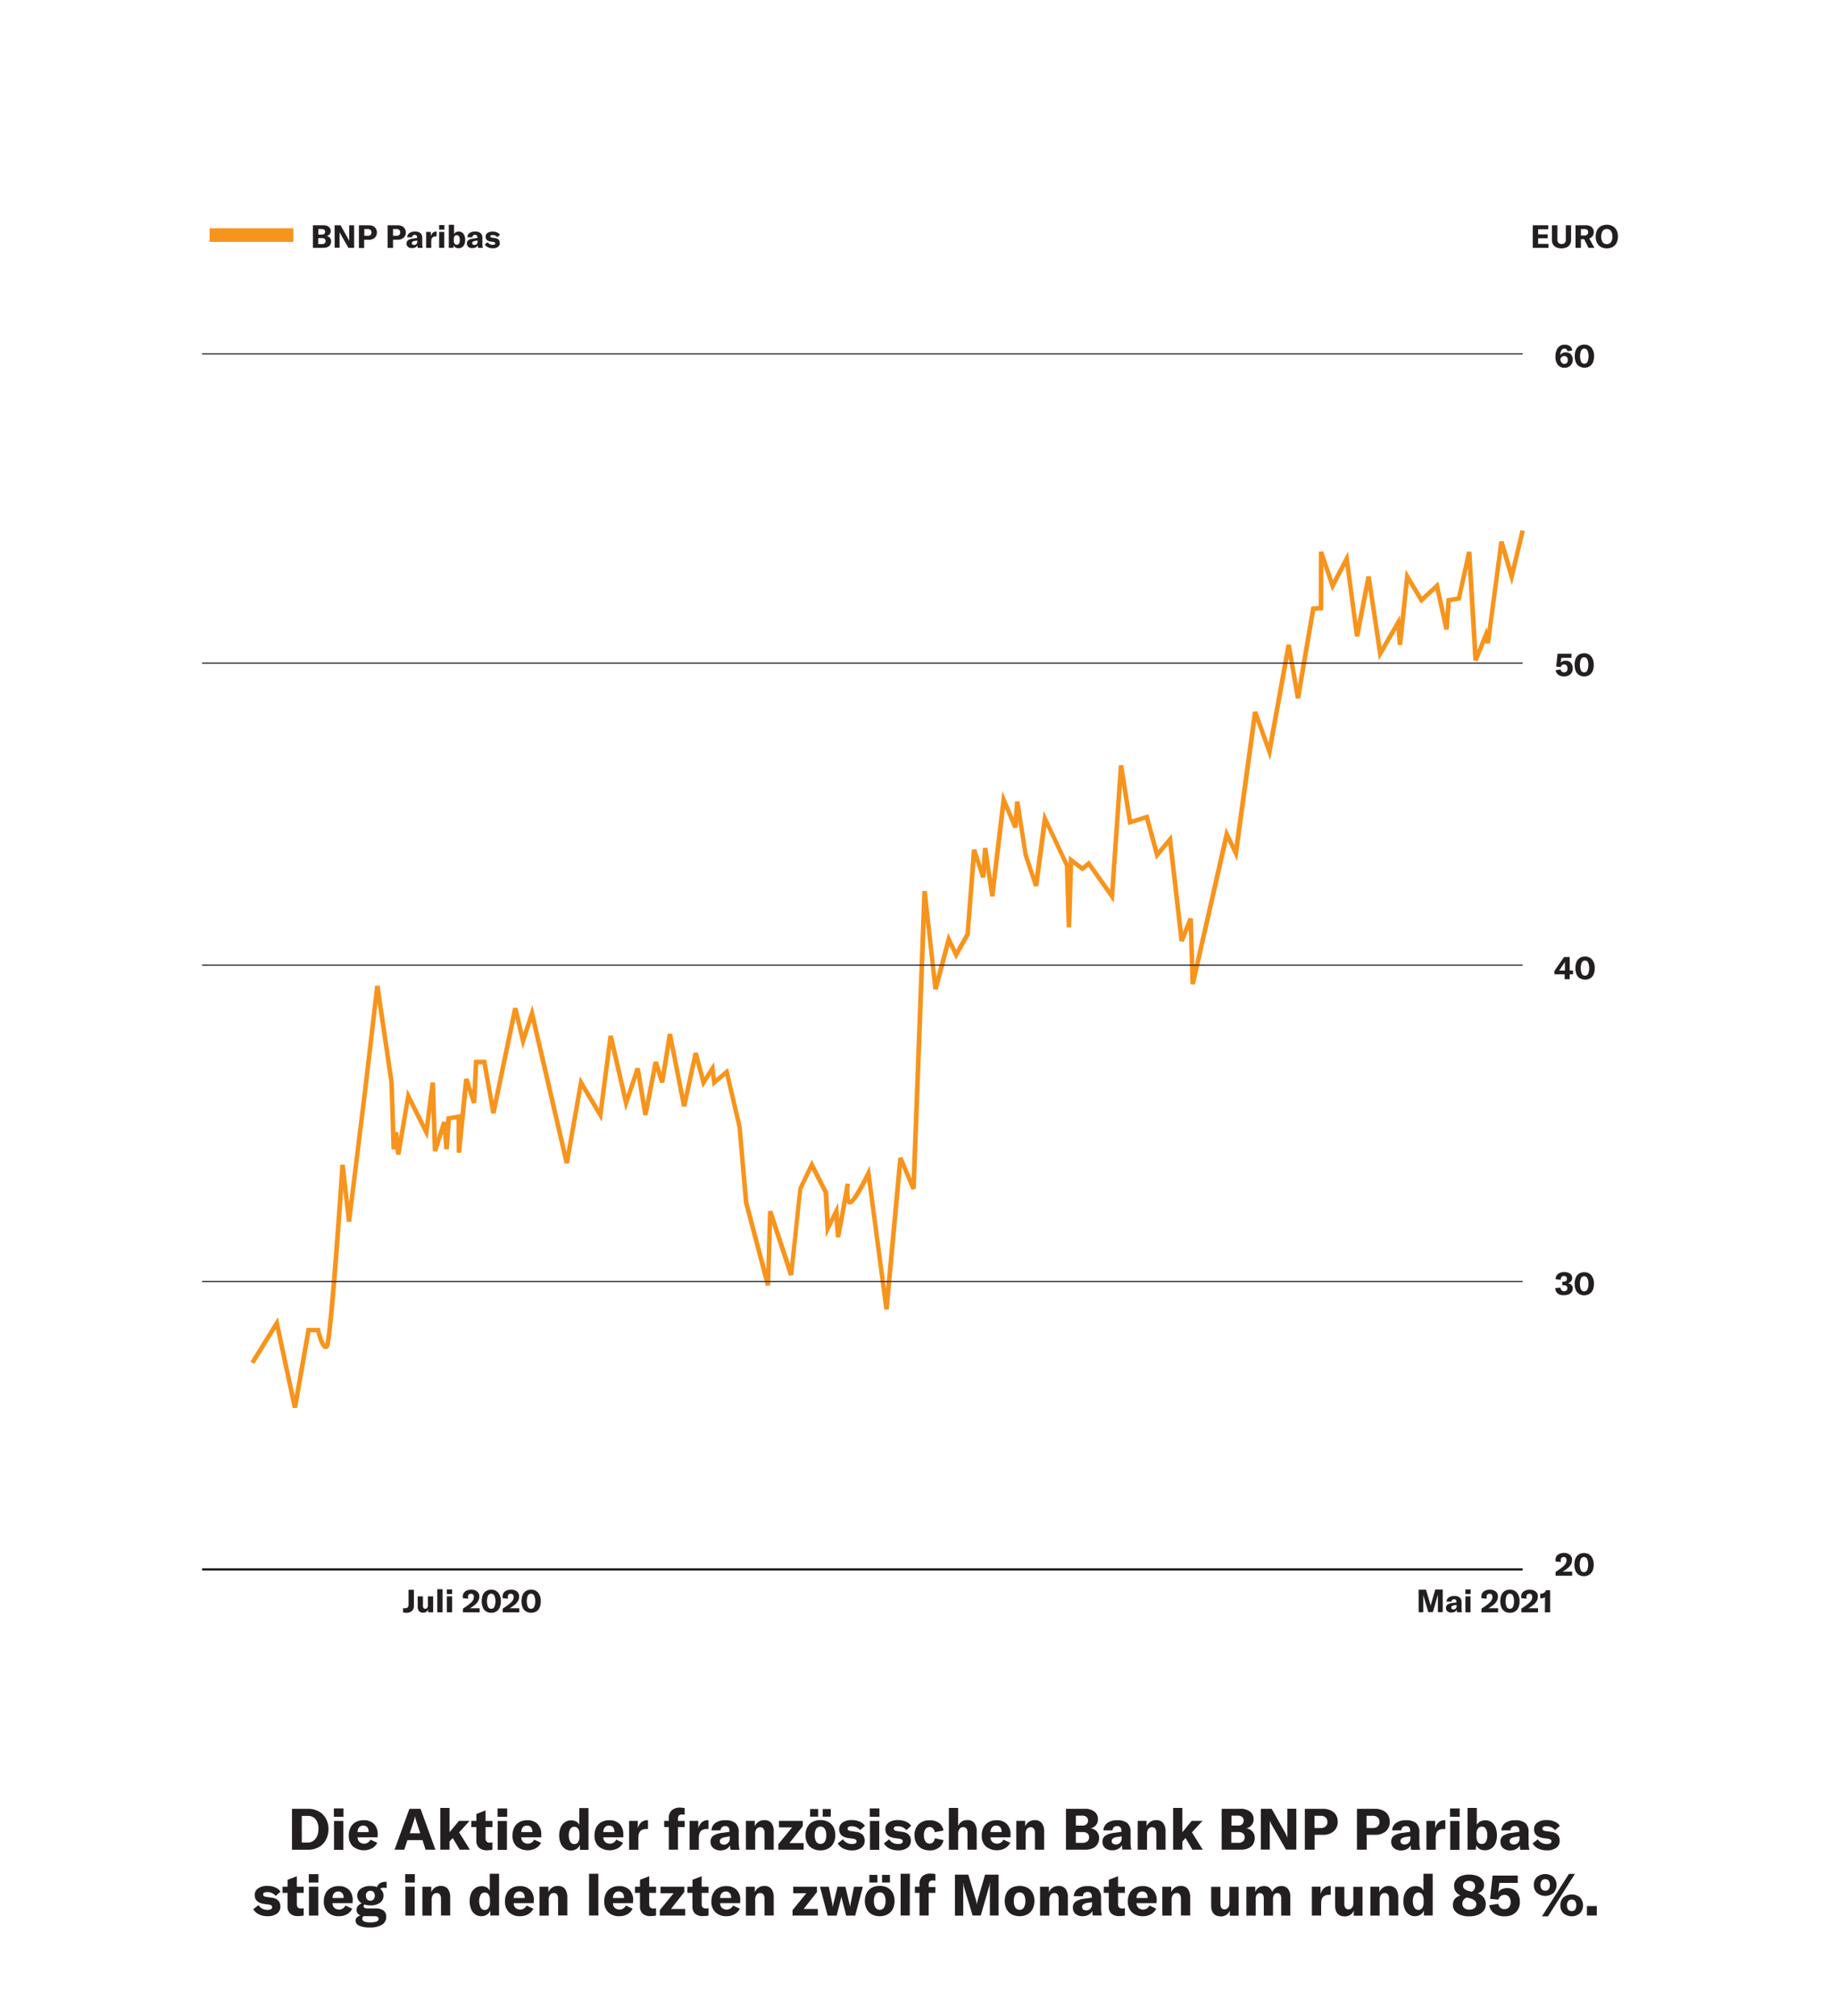 <?xml version="1.0"?>
<svg xmlns="http://www.w3.org/2000/svg" xmlns:xlink="http://www.w3.org/1999/xlink" id="Ebene_1" data-name="Ebene 1" viewBox="0 0 700 768" width="600" height="658"><defs><style>.cls-1{fill:none;}.cls-2{fill:#231f20;}.cls-3{fill:#f7941d;}.cls-4{clip-path:url(#clip-path);}</style><clipPath id="clip-path"><rect class="cls-1" x="61.25" y="72.59" width="581.75" height="595.9"/></clipPath></defs><path class="cls-2" d="M111.1,689.15h6.21a8.3,8.3,0,0,1,4,1,6.77,6.77,0,0,1,2.7,2.71,8.22,8.22,0,0,1,1,4,8.54,8.54,0,0,1-1,4.11,6.84,6.84,0,0,1-2.71,2.78,8.18,8.18,0,0,1-4.09,1H111.1Zm6,12.85a3.52,3.52,0,0,0,2.2-.69,4.34,4.34,0,0,0,1.4-1.86,6.8,6.8,0,0,0,.48-2.6,5.79,5.79,0,0,0-1-3.6,3.53,3.53,0,0,0-3-1.38h-2.35V702Z"/><path class="cls-2" d="M127.06,689h3.66v3.2h-3.66Zm.06,4.78h3.53v11h-3.53Z"/><path class="cls-2" d="M143.71,700H136.1a2.39,2.39,0,0,0,.71,1.78,2.69,2.69,0,0,0,4.2-.88l2.59,1.19a4.77,4.77,0,0,1-2,2.11,6.68,6.68,0,0,1-7.3-.73,5.51,5.51,0,0,1-1.55-4.15,6.74,6.74,0,0,1,.68-3.1,4.8,4.8,0,0,1,1.94-2,6,6,0,0,1,3-.71,5.3,5.3,0,0,1,4,1.44,5.56,5.56,0,0,1,1.39,4.05Zm-3.4-2.06a2.66,2.66,0,0,0-.53-1.78,1.87,1.87,0,0,0-1.51-.61,2,2,0,0,0-1.57.64,2.87,2.87,0,0,0-.6,1.84h4.21Z"/><path class="cls-2" d="M160.83,701.08h-5.75l-1.19,3.65h-3.71l5.66-15.58h4.24l5.66,15.58H162Zm-.86-2.61-1.43-4.34c-.11-.34-.22-.69-.31-1s-.18-.74-.26-1.15h0c-.07.41-.16.8-.25,1.15s-.2.71-.32,1l-1.43,4.34Z"/><path class="cls-2" d="M172.35,700.29l-1.21,1.3v3.14h-3.53V688.82h3.53v9.24l3.56-4.31h4.08l-4,4.37,4.1,6.61H175Z"/><path class="cls-2" d="M179.44,693.75h1.91v-2.63l3.51-1.36v4h2.61v2.35h-2.61v4.28c0,1.11.53,1.67,1.6,1.67a5.45,5.45,0,0,0,1-.11v2.79a11.66,11.66,0,0,1-2,.22,4.39,4.39,0,0,1-3.12-1,3.63,3.63,0,0,1-1-2.79V696.1h-1.91Z"/><path class="cls-2" d="M189.42,689h3.67v3.2h-3.67Zm.07,4.78H193v11h-3.53Z"/><path class="cls-2" d="M206.08,700h-7.62a2.44,2.44,0,0,0,.72,1.78,2.69,2.69,0,0,0,4.2-.88l2.59,1.19a4.77,4.77,0,0,1-2,2.11,6.7,6.7,0,0,1-7.31-.73,5.51,5.51,0,0,1-1.54-4.15,6.62,6.62,0,0,1,.68-3.1,4.8,4.8,0,0,1,1.94-2,6,6,0,0,1,2.95-.71,5.32,5.32,0,0,1,4,1.44,5.6,5.6,0,0,1,1.39,4.05Zm-3.4-2.06a2.66,2.66,0,0,0-.53-1.78,1.88,1.88,0,0,0-1.51-.61,2,2,0,0,0-1.57.64,2.87,2.87,0,0,0-.61,1.84h4.22Z"/><path class="cls-2" d="M215,704.28a4.64,4.64,0,0,1-1.54-2,8.37,8.37,0,0,1,0-6,4.64,4.64,0,0,1,1.61-2,4.09,4.09,0,0,1,2.41-.73,3.84,3.84,0,0,1,1.88.44,2.86,2.86,0,0,1,1.21,1.29v-6.4h3.51v15.91H220.8v-1.89a3.33,3.33,0,0,1-1.33,1.57,4.14,4.14,0,0,1-4.43-.13Zm5.11-2.47a3.5,3.5,0,0,0,.52-2v-.95a3.74,3.74,0,0,0-.52-2.14,1.84,1.84,0,0,0-3,.1,5.62,5.62,0,0,0,0,4.89,1.78,1.78,0,0,0,1.58.88A1.69,1.69,0,0,0,220.15,701.81Z"/><path class="cls-2" d="M237.33,700h-7.62a2.44,2.44,0,0,0,.72,1.78,2.69,2.69,0,0,0,4.2-.88l2.59,1.19a4.77,4.77,0,0,1-2,2.11,6.7,6.7,0,0,1-7.31-.73,5.51,5.51,0,0,1-1.54-4.15,6.62,6.62,0,0,1,.68-3.1,4.8,4.8,0,0,1,1.94-2,6,6,0,0,1,2.95-.71,5.32,5.32,0,0,1,4,1.44,5.6,5.6,0,0,1,1.39,4.05Zm-3.4-2.06a2.66,2.66,0,0,0-.53-1.78,1.89,1.89,0,0,0-1.52-.61,1.94,1.94,0,0,0-1.56.64,2.87,2.87,0,0,0-.61,1.84h4.22Z"/><path class="cls-2" d="M244.21,694.28a3.37,3.37,0,0,1,2.31-.79h.22v3.36a5.66,5.66,0,0,0-.66,0,3.15,3.15,0,0,0-2.12.66,2.42,2.42,0,0,0-.68,1.15,6,6,0,0,0-.2,1.61v4.48h-3.53v-11h3.31v2.84A4.68,4.68,0,0,1,244.21,694.28Z"/><path class="cls-2" d="M260.72,696.1h-2.55v8.63h-3.5V696.1h-1.76v-2.35h1.76v-1a3.89,3.89,0,0,1,1.1-3,4.46,4.46,0,0,1,3.19-1.05,7.72,7.72,0,0,1,1.76.2v2.53a5.62,5.62,0,0,0-1.07-.11,1.44,1.44,0,0,0-1.1.38,1.56,1.56,0,0,0-.38,1.13v.94h2.55Z"/><path class="cls-2" d="M267.25,694.28a3.4,3.4,0,0,1,2.32-.79h.22v3.36a5.85,5.85,0,0,0-.66,0,3.16,3.16,0,0,0-2.13.66,2.42,2.42,0,0,0-.68,1.15,6,6,0,0,0-.2,1.61v4.48h-3.53v-11h3.31v2.84A4.68,4.68,0,0,1,267.25,694.28Z"/><path class="cls-2" d="M271.62,704.1a2.94,2.94,0,0,1-1.05-2.36,2.73,2.73,0,0,1,1.12-2.37,8,8,0,0,1,3.45-1.07l2.65-.38v-.37a2,2,0,0,0-.39-1.36,1.58,1.58,0,0,0-1.23-.44,1.78,1.78,0,0,0-1.26.42,1.67,1.67,0,0,0-.49,1.21h-3.49a3.69,3.69,0,0,1,1.52-2.86,6.14,6.14,0,0,1,3.74-1,5.76,5.76,0,0,1,3.89,1.09,4.37,4.37,0,0,1,1.23,3.45v3.65a11.79,11.79,0,0,0,.3,3.05h-3.42A11.39,11.39,0,0,1,278,703a3,3,0,0,1-1.4,1.46,4.63,4.63,0,0,1-2.26.54A4.06,4.06,0,0,1,271.62,704.1Zm5.67-2a2.17,2.17,0,0,0,.61-1.6v-.88L276,700a3.22,3.22,0,0,0-1.43.53,1.2,1.2,0,0,0-.46,1,1.13,1.13,0,0,0,.42.92,1.64,1.64,0,0,0,1.12.35A2.19,2.19,0,0,0,277.29,702.14Z"/><path class="cls-2" d="M284.05,693.75h3.38v2.11a3.8,3.8,0,0,1,3.64-2.39,3.22,3.22,0,0,1,2.68,1.12,5.23,5.23,0,0,1,.9,3.33v6.81h-3.51v-6.32a2.84,2.84,0,0,0-.41-1.69,1.43,1.43,0,0,0-1.24-.55,1.65,1.65,0,0,0-1.41.68,3.26,3.26,0,0,0-.5,1.95v5.93h-3.53Z"/><path class="cls-2" d="M301.65,696.23h-5v-2.48h9.07v2l-5.07,6.45h5.39v2.53h-9.65v-2.07Z"/><path class="cls-2" d="M309.5,704.32a4.83,4.83,0,0,1-2-2,6.29,6.29,0,0,1-.74-3.14,6.22,6.22,0,0,1,.74-3.13,4.84,4.84,0,0,1,2-1.94,6.29,6.29,0,0,1,2.93-.66,6.42,6.42,0,0,1,2.94.66,4.86,4.86,0,0,1,2,1.94,6.22,6.22,0,0,1,.73,3.13,6.29,6.29,0,0,1-.73,3.14,4.85,4.85,0,0,1-2,2,6.3,6.3,0,0,1-2.94.67A6.18,6.18,0,0,1,309.5,704.32Zm-1-15.09h3.06v2.92h-3.06Zm5.58,12.48a4.5,4.5,0,0,0,.57-2.49,4.35,4.35,0,0,0-.57-2.48,2,2,0,0,0-3.24,0,4.44,4.44,0,0,0-.56,2.48,4.5,4.5,0,0,0,.57,2.49,2,2,0,0,0,3.23,0Zm-.75-12.48h3.05v2.92H313.3Z"/><path class="cls-2" d="M321.23,704.32a5,5,0,0,1-2.2-2l2-1.54a3.89,3.89,0,0,0,3.47,1.78,2.53,2.53,0,0,0,1.28-.26.77.77,0,0,0,.43-.71.8.8,0,0,0-.33-.71,3.05,3.05,0,0,0-1.23-.36l-1.58-.22c-2.32-.35-3.49-1.48-3.49-3.38a3,3,0,0,1,1.29-2.54,5.91,5.91,0,0,1,3.54-.93,7.24,7.24,0,0,1,3,.58,4.55,4.55,0,0,1,2,1.59l-1.82,1.65a4.16,4.16,0,0,0-3.27-1.47,2.34,2.34,0,0,0-1.16.22.72.72,0,0,0-.37.68.73.73,0,0,0,.29.62,2.05,2.05,0,0,0,1,.32l1.95.31a4,4,0,0,1,2.49,1.08,3.27,3.27,0,0,1,.78,2.3A3.18,3.18,0,0,1,328,704a5.85,5.85,0,0,1-3.57,1A7.48,7.48,0,0,1,321.23,704.32Z"/><path class="cls-2" d="M331.26,689h3.66v3.2h-3.66Zm.06,4.78h3.53v11h-3.53Z"/><path class="cls-2" d="M338.84,704.32a5,5,0,0,1-2.21-2l2-1.54a3.89,3.89,0,0,0,3.47,1.78,2.53,2.53,0,0,0,1.28-.26.77.77,0,0,0,.43-.71.8.8,0,0,0-.33-.71,3.05,3.05,0,0,0-1.23-.36l-1.58-.22c-2.32-.35-3.49-1.48-3.49-3.38a3,3,0,0,1,1.29-2.54,5.91,5.91,0,0,1,3.54-.93,7.32,7.32,0,0,1,3,.58,4.58,4.58,0,0,1,2,1.59l-1.82,1.65a4.16,4.16,0,0,0-3.27-1.47,2.31,2.31,0,0,0-1.16.22.73.73,0,0,0-.38.68.74.74,0,0,0,.3.62,2.05,2.05,0,0,0,1,.32l1.95.31a4.07,4.07,0,0,1,2.49,1.08,3.27,3.27,0,0,1,.78,2.3,3.15,3.15,0,0,1-1.28,2.66,5.87,5.87,0,0,1-3.57,1A7.4,7.4,0,0,1,338.84,704.32Z"/><path class="cls-2" d="M351,704.28a5,5,0,0,1-2-2,6.25,6.25,0,0,1-.71-3,5.64,5.64,0,0,1,1.56-4.21,5.76,5.76,0,0,1,4.25-1.54,5.83,5.83,0,0,1,3.53,1,4.3,4.3,0,0,1,1.68,2.88l-3.32.68a2.52,2.52,0,0,0-.66-1.47,1.76,1.76,0,0,0-1.32-.51,1.81,1.81,0,0,0-1.57.81,3.85,3.85,0,0,0-.57,2.24,4.26,4.26,0,0,0,.57,2.4,1.81,1.81,0,0,0,1.6.85,1.76,1.76,0,0,0,1.32-.53,2.77,2.77,0,0,0,.65-1.51l3.3.72a4.25,4.25,0,0,1-1.72,2.86A5.72,5.72,0,0,1,354,705,6.33,6.33,0,0,1,351,704.28Z"/><path class="cls-2" d="M361.38,688.82h3.54v6.89a3.53,3.53,0,0,1,3.49-2.26,3.23,3.23,0,0,1,2.68,1.12,5.27,5.27,0,0,1,.89,3.33v6.83h-3.5v-6.48c0-1.4-.55-2.11-1.63-2.11a1.67,1.67,0,0,0-1.44.7,3.37,3.37,0,0,0-.49,2v5.91h-3.54Z"/><path class="cls-2" d="M384.87,700h-7.62a2.4,2.4,0,0,0,.72,1.78,2.69,2.69,0,0,0,4.2-.88l2.59,1.19a4.83,4.83,0,0,1-2,2.11,6.7,6.7,0,0,1-7.31-.73,5.51,5.51,0,0,1-1.54-4.15,6.62,6.62,0,0,1,.68-3.1,4.8,4.8,0,0,1,1.94-2,5.94,5.94,0,0,1,2.95-.71,5.28,5.28,0,0,1,4,1.44,5.57,5.57,0,0,1,1.4,4.05Zm-3.4-2.06a2.66,2.66,0,0,0-.53-1.78,1.89,1.89,0,0,0-1.52-.61,1.94,1.94,0,0,0-1.56.64,2.87,2.87,0,0,0-.61,1.84h4.22Z"/><path class="cls-2" d="M387.08,693.75h3.38v2.11a3.81,3.81,0,0,1,3.65-2.39,3.21,3.21,0,0,1,2.67,1.12,5.23,5.23,0,0,1,.9,3.33v6.81h-3.51v-6.32a2.85,2.85,0,0,0-.4-1.69,1.45,1.45,0,0,0-1.24-.55,1.65,1.65,0,0,0-1.42.68,3.27,3.27,0,0,0-.49,1.95v5.93h-3.54Z"/><path class="cls-2" d="M417.77,697.83a3.64,3.64,0,0,1,.85,2.51,4.39,4.39,0,0,1-.59,2.25,4.13,4.13,0,0,1-1.79,1.57,6.74,6.74,0,0,1-2.91.57H406V689.15h7a5.85,5.85,0,0,1,3.88,1.1,3.63,3.63,0,0,1,1.3,2.91,3.35,3.35,0,0,1-.73,2.17,3.79,3.79,0,0,1-2.07,1.28A3.73,3.73,0,0,1,417.77,697.83Zm-8-6.07v3.79h2.33a2.46,2.46,0,0,0,1.74-.52,1.79,1.79,0,0,0,.56-1.39,1.75,1.75,0,0,0-.57-1.37,2.54,2.54,0,0,0-1.73-.51Zm4.4,9.79a2,2,0,0,0,.63-1.52,1.86,1.86,0,0,0-.62-1.47,2.53,2.53,0,0,0-1.76-.55h-2.65v4.11h2.57A2.64,2.64,0,0,0,414.13,701.55Z"/><path class="cls-2" d="M420.91,704.1a3,3,0,0,1-1-2.36,2.71,2.71,0,0,1,1.12-2.37,7.91,7.91,0,0,1,3.45-1.07l2.65-.38v-.37a1.94,1.94,0,0,0-.4-1.36,1.58,1.58,0,0,0-1.23-.44,1.79,1.79,0,0,0-1.26.42,1.71,1.71,0,0,0-.49,1.21h-3.49a3.75,3.75,0,0,1,1.52-2.86,6.15,6.15,0,0,1,3.75-1,5.73,5.73,0,0,1,3.88,1.09A4.37,4.37,0,0,1,430.6,698v3.65a11.29,11.29,0,0,0,.31,3.05h-3.43a13.07,13.07,0,0,1-.17-1.74,3.11,3.11,0,0,1-1.41,1.46,4.59,4.59,0,0,1-2.25.54A4.1,4.1,0,0,1,420.91,704.1Zm5.67-2a2.18,2.18,0,0,0,.62-1.6v-.88l-1.89.31a3.27,3.27,0,0,0-1.43.53,1.2,1.2,0,0,0-.46,1,1.13,1.13,0,0,0,.42.92,1.65,1.65,0,0,0,1.12.35A2.19,2.19,0,0,0,426.58,702.14Z"/><path class="cls-2" d="M433.34,693.75h3.38v2.11a3.81,3.81,0,0,1,3.65-2.39,3.21,3.21,0,0,1,2.67,1.12,5.23,5.23,0,0,1,.9,3.33v6.81h-3.51v-6.32a2.85,2.85,0,0,0-.4-1.69,1.44,1.44,0,0,0-1.24-.55,1.65,1.65,0,0,0-1.42.68,3.27,3.27,0,0,0-.49,1.95v5.93h-3.54Z"/><path class="cls-2" d="M451.56,700.29l-1.21,1.3v3.14h-3.53V688.82h3.53v9.24l3.56-4.31H458l-4,4.37,4.1,6.61h-3.93Z"/><path class="cls-2" d="M477.07,697.83a3.68,3.68,0,0,1,.85,2.51,4.3,4.3,0,0,1-.6,2.25,4.07,4.07,0,0,1-1.79,1.57,6.66,6.66,0,0,1-2.9.57h-7.31V689.15h7a5.89,5.89,0,0,1,3.88,1.1,3.63,3.63,0,0,1,1.3,2.91,3.35,3.35,0,0,1-.73,2.17,3.82,3.82,0,0,1-2.08,1.28A3.73,3.73,0,0,1,477.07,697.83Zm-8-6.07v3.79h2.32a2.49,2.49,0,0,0,1.75-.52,1.82,1.82,0,0,0,.56-1.39,1.75,1.75,0,0,0-.57-1.37,2.55,2.55,0,0,0-1.74-.51Zm4.4,9.79a2,2,0,0,0,.62-1.52,1.85,1.85,0,0,0-.61-1.47,2.54,2.54,0,0,0-1.76-.55H469v4.11h2.57A2.64,2.64,0,0,0,473.43,701.55Z"/><path class="cls-2" d="M480.26,689.15h4.11l5,8.88a14.89,14.89,0,0,1,.94,2h.05l0-2v-8.91h3.4v15.58h-3.95l-5.18-9q-.28-.51-.54-1a8.11,8.11,0,0,1-.38-.89h-.05l0,2.06v8.83h-3.41Z"/><path class="cls-2" d="M506.84,689.75a4.49,4.49,0,0,1,2,1.71,4.79,4.79,0,0,1,.69,2.58,4.69,4.69,0,0,1-1.52,3.68,6.07,6.07,0,0,1-4.16,1.35h-3.12v5.66H497V689.15h6.91A6.83,6.83,0,0,1,506.84,689.75Zm-1.92,6.11a2.17,2.17,0,0,0,.69-1.71,2.2,2.2,0,0,0-.68-1.71,2.8,2.8,0,0,0-1.93-.62h-2.31v4.66H503A2.79,2.79,0,0,0,504.92,695.86Z"/><path class="cls-2" d="M526.68,689.75a4.49,4.49,0,0,1,2,1.71,4.79,4.79,0,0,1,.69,2.58,4.69,4.69,0,0,1-1.52,3.68,6.07,6.07,0,0,1-4.16,1.35h-3.12v5.66h-3.7V689.15h6.91A6.83,6.83,0,0,1,526.68,689.75Zm-1.92,6.11a2.17,2.17,0,0,0,.69-1.71,2.2,2.2,0,0,0-.68-1.71,2.8,2.8,0,0,0-1.93-.62h-2.31v4.66h2.31A2.79,2.79,0,0,0,524.76,695.86Z"/><path class="cls-2" d="M530.92,704.1a3,3,0,0,1-1-2.36,2.71,2.71,0,0,1,1.12-2.37,7.91,7.91,0,0,1,3.45-1.07l2.65-.38v-.37a2,2,0,0,0-.39-1.36,1.6,1.6,0,0,0-1.23-.44,1.78,1.78,0,0,0-1.26.42,1.71,1.71,0,0,0-.5,1.21h-3.49a3.72,3.72,0,0,1,1.53-2.86,6.12,6.12,0,0,1,3.74-1,5.71,5.71,0,0,1,3.88,1.09,4.37,4.37,0,0,1,1.23,3.45v3.65a11.72,11.72,0,0,0,.31,3.05H537.5a11.39,11.39,0,0,1-.18-1.74,3.09,3.09,0,0,1-1.4,1.46,4.63,4.63,0,0,1-2.26.54A4.1,4.1,0,0,1,530.92,704.1Zm5.68-2a2.17,2.17,0,0,0,.61-1.6v-.88l-1.89.31a3.22,3.22,0,0,0-1.42.53,1.17,1.17,0,0,0-.46,1,1.16,1.16,0,0,0,.41.92,1.67,1.67,0,0,0,1.12.35A2.19,2.19,0,0,0,536.6,702.14Z"/><path class="cls-2" d="M548,694.28a3.39,3.39,0,0,1,2.31-.79h.23v3.36a5.85,5.85,0,0,0-.66,0,3.16,3.16,0,0,0-2.13.66,2.42,2.42,0,0,0-.68,1.15,6,6,0,0,0-.2,1.61v4.48h-3.53v-11h3.31v2.84A4.68,4.68,0,0,1,548,694.28Z"/><path class="cls-2" d="M552.33,689H556v3.2h-3.67Zm.07,4.78h3.53v11H552.4Z"/><path class="cls-2" d="M563.65,704.48a3.32,3.32,0,0,1-1.31-1.42l-.22,1.67H559V688.82h3.53v6.42A3.38,3.38,0,0,1,563.8,694a4,4,0,0,1,2-.47,4,4,0,0,1,2.34.71,4.45,4.45,0,0,1,1.53,2,8.74,8.74,0,0,1,0,6,4.64,4.64,0,0,1-1.58,2,4.16,4.16,0,0,1-2.4.71A3.84,3.84,0,0,1,563.65,704.48ZM566,701.7a4.73,4.73,0,0,0,.53-2.46,4.65,4.65,0,0,0-.52-2.42,1.7,1.7,0,0,0-1.54-.87,1.76,1.76,0,0,0-1.51.75,3.41,3.41,0,0,0-.55,2.08v.92a3.66,3.66,0,0,0,.53,2.1,1.75,1.75,0,0,0,1.51.75A1.73,1.73,0,0,0,566,701.7Z"/><path class="cls-2" d="M572.53,704.1a3,3,0,0,1-1-2.36,2.71,2.71,0,0,1,1.12-2.37,7.91,7.91,0,0,1,3.45-1.07l2.65-.38v-.37a1.94,1.94,0,0,0-.4-1.36,1.57,1.57,0,0,0-1.22-.44,1.76,1.76,0,0,0-1.26.42,1.71,1.71,0,0,0-.5,1.21h-3.49a3.72,3.72,0,0,1,1.53-2.86,6.1,6.1,0,0,1,3.74-1,5.73,5.73,0,0,1,3.88,1.09,4.37,4.37,0,0,1,1.23,3.45v3.65a11.72,11.72,0,0,0,.31,3.05H579.1a13.07,13.07,0,0,1-.17-1.74,3.11,3.11,0,0,1-1.41,1.46,4.59,4.59,0,0,1-2.25.54A4.1,4.1,0,0,1,572.53,704.1Zm5.68-2a2.21,2.21,0,0,0,.61-1.6v-.88l-1.89.31a3.17,3.17,0,0,0-1.42.53,1.18,1.18,0,0,0-.47,1,1.16,1.16,0,0,0,.42.92,1.65,1.65,0,0,0,1.12.35A2.19,2.19,0,0,0,578.21,702.14Z"/><path class="cls-2" d="M586,704.32a5,5,0,0,1-2.21-2l2-1.54a3.89,3.89,0,0,0,3.47,1.78,2.53,2.53,0,0,0,1.28-.26.77.77,0,0,0,.43-.71.8.8,0,0,0-.33-.71,3.05,3.05,0,0,0-1.23-.36l-1.58-.22c-2.32-.35-3.49-1.48-3.49-3.38a3,3,0,0,1,1.29-2.54,5.93,5.93,0,0,1,3.54-.93,7.32,7.32,0,0,1,3,.58,4.58,4.58,0,0,1,2,1.59l-1.82,1.65a4.16,4.16,0,0,0-3.27-1.47,2.34,2.34,0,0,0-1.16.22.72.72,0,0,0-.37.68.73.73,0,0,0,.29.62,2.05,2.05,0,0,0,1,.32l2,.31a4,4,0,0,1,2.49,1.08,3.27,3.27,0,0,1,.78,2.3,3.15,3.15,0,0,1-1.28,2.66,5.85,5.85,0,0,1-3.57,1A7.4,7.4,0,0,1,586,704.32Z"/><path class="cls-2" d="M98.56,729.4a5,5,0,0,1-2.21-2l2-1.54a3.87,3.87,0,0,0,3.47,1.78,2.54,2.54,0,0,0,1.28-.25.79.79,0,0,0,.43-.71.82.82,0,0,0-.33-.72,3.23,3.23,0,0,0-1.23-.36l-1.58-.22c-2.32-.35-3.49-1.48-3.49-3.38a3,3,0,0,1,1.29-2.53,5.91,5.91,0,0,1,3.54-.94,7.24,7.24,0,0,1,3,.59,4.42,4.42,0,0,1,2,1.59l-1.82,1.64a4.16,4.16,0,0,0-3.27-1.47,2.45,2.45,0,0,0-1.16.22.73.73,0,0,0-.37.68.75.75,0,0,0,.29.63,2.16,2.16,0,0,0,1,.32l2,.3a4,4,0,0,1,2.49,1.09,3.24,3.24,0,0,1,.78,2.29,3.14,3.14,0,0,1-1.28,2.66,5.85,5.85,0,0,1-3.57,1A7.4,7.4,0,0,1,98.56,729.4Z"/><path class="cls-2" d="M107.52,718.84h1.91V716.2l3.51-1.36v4h2.61v2.35h-2.61v4.28c0,1.11.53,1.66,1.6,1.66a4.65,4.65,0,0,0,1-.11v2.79a10.64,10.64,0,0,1-2,.22,4.39,4.39,0,0,1-3.13-.95,3.61,3.61,0,0,1-1-2.78v-5.11h-1.91Z"/><path class="cls-2" d="M117.51,714.05h3.66v3.21h-3.66Zm.06,4.79h3.54v11h-3.54Z"/><path class="cls-2" d="M134.16,725.11h-7.61a2.39,2.39,0,0,0,.71,1.78,2.69,2.69,0,0,0,4.2-.88l2.59,1.19a4.83,4.83,0,0,1-2,2.12,6.09,6.09,0,0,1-3,.75,5.86,5.86,0,0,1-4.27-1.49,5.5,5.5,0,0,1-1.55-4.15,6.74,6.74,0,0,1,.68-3.1,4.78,4.78,0,0,1,1.94-2,5.9,5.9,0,0,1,3-.72,5.29,5.29,0,0,1,4,1.44,5.58,5.58,0,0,1,1.39,4Zm-3.4-2.06a2.63,2.63,0,0,0-.53-1.78,1.87,1.87,0,0,0-1.51-.61,2,2,0,0,0-1.57.65,2.9,2.9,0,0,0-.6,1.83h4.21Z"/><path class="cls-2" d="M146.12,719.23a2.26,2.26,0,0,0-1.42.4,3.17,3.17,0,0,1,1.27,2.61,3.23,3.23,0,0,1-1.35,2.71,5.92,5.92,0,0,1-3.65,1,7.08,7.08,0,0,1-2.26-.33.68.68,0,0,0-.33.59c0,.6.5.9,1.51.9H143a4.71,4.71,0,0,1,3,.82,2.86,2.86,0,0,1,1,2.39,3.33,3.33,0,0,1-1.63,3,8.69,8.69,0,0,1-4.69,1.05,9.09,9.09,0,0,1-4-.71,2.16,2.16,0,0,1-1.37-1.92,1.63,1.63,0,0,1,.49-1.17,3.2,3.2,0,0,1,1.4-.81,2.09,2.09,0,0,1-1.49-2.06,2.34,2.34,0,0,1,.51-1.51,3.27,3.27,0,0,1,1.46-1,3.62,3.62,0,0,1-1.27-1.25,3.3,3.3,0,0,1-.44-1.69,3.15,3.15,0,0,1,1.36-2.67,6.12,6.12,0,0,1,3.67-1,7.49,7.49,0,0,1,2.52.4,2.55,2.55,0,0,1,1.1-1.47,3.75,3.75,0,0,1,2.08-.53l.46,0v2.35A6.26,6.26,0,0,0,146.12,719.23Zm-7,10.82c-.2,0-.46,0-.79,0a1.36,1.36,0,0,0-.44,1c0,.92,1,1.38,3,1.38,2.15,0,3.22-.43,3.22-1.29,0-.7-.49-1.06-1.47-1.06Zm3.06-6.42a2,2,0,0,0,.48-1.39,2,2,0,0,0-.46-1.35,1.73,1.73,0,0,0-2.47,0,1.88,1.88,0,0,0-.47,1.35,2,2,0,0,0,.47,1.39,1.55,1.55,0,0,0,1.24.54A1.53,1.53,0,0,0,142.18,723.63Z"/><path class="cls-2" d="M154.24,714.05h3.67v3.21h-3.67Zm.07,4.79h3.53v11h-3.53Z"/><path class="cls-2" d="M160.78,718.84h3.38v2.1a3.81,3.81,0,0,1,3.65-2.39,3.24,3.24,0,0,1,2.67,1.12,5.26,5.26,0,0,1,.9,3.34v6.8h-3.51v-6.32a2.87,2.87,0,0,0-.4-1.69,1.45,1.45,0,0,0-1.24-.55,1.65,1.65,0,0,0-1.42.68,3.32,3.32,0,0,0-.49,2v5.92h-3.54Z"/><path class="cls-2" d="M180.9,729.36a4.54,4.54,0,0,1-1.55-2,8.37,8.37,0,0,1,0-6,4.7,4.7,0,0,1,1.61-2,4.16,4.16,0,0,1,2.41-.73,3.88,3.88,0,0,1,1.89.44,3,3,0,0,1,1.2,1.3V713.9H190v15.91h-3.33v-1.89a3.36,3.36,0,0,1-1.34,1.57,3.91,3.91,0,0,1-2.13.58A3.87,3.87,0,0,1,180.9,729.36Zm5.1-2.47a3.5,3.5,0,0,0,.52-2v-.94a3.72,3.72,0,0,0-.52-2.14,1.68,1.68,0,0,0-1.47-.76,1.74,1.74,0,0,0-1.56.86,5.6,5.6,0,0,0,0,4.88,1.79,1.79,0,0,0,1.58.89A1.66,1.66,0,0,0,186,726.89Z"/><path class="cls-2" d="M203.18,725.11h-7.61a2.39,2.39,0,0,0,.71,1.78,2.69,2.69,0,0,0,4.2-.88l2.59,1.19a4.83,4.83,0,0,1-2,2.12,6.09,6.09,0,0,1-3,.75,5.86,5.86,0,0,1-4.27-1.49,5.5,5.5,0,0,1-1.55-4.15,6.74,6.74,0,0,1,.68-3.1,4.72,4.72,0,0,1,1.94-2,5.86,5.86,0,0,1,3-.72,5.3,5.3,0,0,1,4,1.44,5.58,5.58,0,0,1,1.39,4Zm-3.4-2.06a2.68,2.68,0,0,0-.53-1.78,1.87,1.87,0,0,0-1.51-.61,2,2,0,0,0-1.57.65,2.84,2.84,0,0,0-.6,1.83h4.21Z"/><path class="cls-2" d="M205.4,718.84h3.38v2.1a3.8,3.8,0,0,1,3.64-2.39,3.26,3.26,0,0,1,2.68,1.12A5.26,5.26,0,0,1,216,723v6.8h-3.51v-6.32a2.86,2.86,0,0,0-.41-1.69,1.43,1.43,0,0,0-1.24-.55,1.62,1.62,0,0,0-1.41.68,3.25,3.25,0,0,0-.5,2v5.92H205.4Z"/><path class="cls-2" d="M227.83,729.81h-3.54V713.9h3.54Z"/><path class="cls-2" d="M241,725.11h-7.61a2.39,2.39,0,0,0,.71,1.78,2.69,2.69,0,0,0,4.2-.88l2.59,1.19a4.77,4.77,0,0,1-2,2.12,6.09,6.09,0,0,1-3,.75,5.86,5.86,0,0,1-4.27-1.49,5.5,5.5,0,0,1-1.55-4.15,6.74,6.74,0,0,1,.68-3.1,4.69,4.69,0,0,1,1.95-2,5.81,5.81,0,0,1,3-.72,5.29,5.29,0,0,1,4,1.44,5.58,5.58,0,0,1,1.39,4Zm-3.4-2.06a2.68,2.68,0,0,0-.52-1.78,1.9,1.9,0,0,0-1.52-.61,2,2,0,0,0-1.57.65,2.9,2.9,0,0,0-.6,1.83h4.21Z"/><path class="cls-2" d="M241.78,718.84h1.91V716.2l3.52-1.36v4h2.61v2.35h-2.61v4.28c0,1.11.53,1.66,1.6,1.66a4.78,4.78,0,0,0,1-.11v2.79a10.82,10.82,0,0,1-2,.22,4.39,4.39,0,0,1-3.13-.95,3.61,3.61,0,0,1-1-2.78v-5.11h-1.91Z"/><path class="cls-2" d="M256.51,721.32h-5v-2.48h9.06v2l-5.07,6.46h5.4v2.52h-9.66v-2.06Z"/><path class="cls-2" d="M261.78,718.84h1.91V716.2l3.51-1.36v4h2.61v2.35H267.2v4.28c0,1.11.53,1.66,1.6,1.66a4.78,4.78,0,0,0,1-.11v2.79a10.73,10.73,0,0,1-2,.22,4.39,4.39,0,0,1-3.13-.95,3.64,3.64,0,0,1-1-2.78v-5.11h-1.91Z"/><path class="cls-2" d="M281.83,725.11h-7.61a2.39,2.39,0,0,0,.71,1.78,2.69,2.69,0,0,0,4.2-.88l2.59,1.19a4.83,4.83,0,0,1-2,2.12,6.09,6.09,0,0,1-3,.75,5.88,5.88,0,0,1-4.27-1.49,5.5,5.5,0,0,1-1.55-4.15,6.74,6.74,0,0,1,.68-3.1,4.78,4.78,0,0,1,1.94-2,5.9,5.9,0,0,1,3-.72,5.29,5.29,0,0,1,4,1.44,5.58,5.58,0,0,1,1.39,4Zm-3.4-2.06a2.63,2.63,0,0,0-.53-1.78,1.87,1.87,0,0,0-1.51-.61,2,2,0,0,0-1.57.65,2.9,2.9,0,0,0-.6,1.83h4.21Z"/><path class="cls-2" d="M284.05,718.84h3.38v2.1a3.8,3.8,0,0,1,3.64-2.39,3.25,3.25,0,0,1,2.68,1.12,5.26,5.26,0,0,1,.9,3.34v6.8h-3.51v-6.32a2.86,2.86,0,0,0-.41-1.69,1.43,1.43,0,0,0-1.24-.55,1.65,1.65,0,0,0-1.41.68,3.32,3.32,0,0,0-.5,2v5.92h-3.53Z"/><path class="cls-2" d="M307.07,721.32h-5v-2.48h9.06v2l-5.07,6.46h5.4v2.52h-9.65v-2.06Z"/><path class="cls-2" d="M312.27,718.84h3.36l1.38,6.71.16,1.05h0a10.4,10.4,0,0,1,.17-1.05l1.61-6.71h3l1.6,6.71a10,10,0,0,1,.18,1.05h0c.06-.49.11-.84.16-1.05l1.36-6.71h3.36l-2.93,11h-3.42l-1.67-6.47a4.62,4.62,0,0,1-.15-.93h0a8.28,8.28,0,0,1-.16.93l-1.66,6.47h-3.43Z"/><path class="cls-2" d="M332.1,729.4a4.83,4.83,0,0,1-2-2,7,7,0,0,1,0-6.27,4.84,4.84,0,0,1,2-1.94,6.29,6.29,0,0,1,2.93-.66,6.36,6.36,0,0,1,2.94.66,4.86,4.86,0,0,1,2,1.94,7.1,7.1,0,0,1,0,6.27,4.85,4.85,0,0,1-2,2,6.24,6.24,0,0,1-2.94.67A6.18,6.18,0,0,1,332.1,729.4Zm-1-15.08h3.05v2.92h-3.05Zm5.57,12.47a4.45,4.45,0,0,0,.57-2.49,4.35,4.35,0,0,0-.57-2.48A1.86,1.86,0,0,0,335,721a1.83,1.83,0,0,0-1.61.81,4.35,4.35,0,0,0-.56,2.48,4.45,4.45,0,0,0,.57,2.49,1.83,1.83,0,0,0,1.6.85A1.85,1.85,0,0,0,336.65,726.79Zm-.74-12.47h3v2.92h-3Z"/><path class="cls-2" d="M346.48,729.81H343V713.9h3.53Z"/><path class="cls-2" d="M356.25,721.19H353.7v8.62h-3.51v-8.62h-1.75v-2.35h1.75v-1a3.92,3.92,0,0,1,1.11-3,4.5,4.5,0,0,1,3.19-1,7.19,7.19,0,0,1,1.76.2v2.52a6.57,6.57,0,0,0-1.07-.11,1.47,1.47,0,0,0-1.1.38,1.57,1.57,0,0,0-.38,1.13v1h2.55Z"/><path class="cls-2" d="M363.69,714.23h5.09l2.88,9.55a12.52,12.52,0,0,1,.37,1.88h0a12.76,12.76,0,0,1,.4-1.93l2.74-9.5h5.16v15.58H377V719.19a15.65,15.65,0,0,1,.09-1.76H377a7.61,7.61,0,0,1-.33,1.52l-3.14,10.86h-3.11L367.16,719a6.38,6.38,0,0,1-.33-1.5h-.07q.09,1.06.09,1.74v10.62h-3.16Z"/><path class="cls-2" d="M385.38,729.4a4.89,4.89,0,0,1-2-2,7.1,7.1,0,0,1,0-6.27,4.9,4.9,0,0,1,2-1.94,6.86,6.86,0,0,1,5.87,0,4.81,4.81,0,0,1,2,1.94,7,7,0,0,1,0,6.27,4.79,4.79,0,0,1-2,2,6.76,6.76,0,0,1-5.87,0Zm4.56-2.61a4.45,4.45,0,0,0,.57-2.49,4.35,4.35,0,0,0-.57-2.48,1.88,1.88,0,0,0-1.63-.81,1.83,1.83,0,0,0-1.61.81,4.35,4.35,0,0,0-.56,2.48,4.45,4.45,0,0,0,.57,2.49,1.83,1.83,0,0,0,1.6.85A1.87,1.87,0,0,0,389.94,726.79Z"/><path class="cls-2" d="M396.12,718.84h3.38v2.1a3.81,3.81,0,0,1,3.65-2.39,3.24,3.24,0,0,1,2.67,1.12,5.26,5.26,0,0,1,.9,3.34v6.8h-3.51v-6.32a2.87,2.87,0,0,0-.4-1.69,1.44,1.44,0,0,0-1.24-.55,1.65,1.65,0,0,0-1.42.68,3.32,3.32,0,0,0-.49,2v5.92h-3.54Z"/><path class="cls-2" d="M409.63,729.19a3,3,0,0,1-1-2.36,2.69,2.69,0,0,1,1.12-2.37,7.9,7.9,0,0,1,3.44-1.08l2.66-.37v-.38a2,2,0,0,0-.4-1.36,1.57,1.57,0,0,0-1.22-.44,1.79,1.79,0,0,0-1.27.42,1.71,1.71,0,0,0-.49,1.21h-3.49a3.66,3.66,0,0,1,1.53-2.85,6.1,6.1,0,0,1,3.74-1,5.78,5.78,0,0,1,3.88,1.09,4.39,4.39,0,0,1,1.23,3.46v3.64a11.29,11.29,0,0,0,.31,3H416.2a13.07,13.07,0,0,1-.17-1.73,3.09,3.09,0,0,1-1.41,1.45,4.63,4.63,0,0,1-2.26.54A4.09,4.09,0,0,1,409.63,729.19Zm5.68-2a2.2,2.2,0,0,0,.61-1.6v-.88l-1.89.31a3.16,3.16,0,0,0-1.42.54,1.16,1.16,0,0,0-.47,1,1.13,1.13,0,0,0,.42.92,1.66,1.66,0,0,0,1.12.36A2.22,2.22,0,0,0,415.31,727.22Z"/><path class="cls-2" d="M420.42,718.84h1.91V716.2l3.51-1.36v4h2.61v2.35h-2.61v4.28c0,1.11.53,1.66,1.6,1.66a4.71,4.71,0,0,0,1-.11v2.79a10.73,10.73,0,0,1-2,.22,4.39,4.39,0,0,1-3.13-.95,3.64,3.64,0,0,1-1-2.78v-5.11h-1.91Z"/><path class="cls-2" d="M440.5,725.11h-7.62a2.44,2.44,0,0,0,.72,1.78,2.69,2.69,0,0,0,4.2-.88l2.59,1.19a4.8,4.8,0,0,1-2,2.12,6.06,6.06,0,0,1-3,.75,5.89,5.89,0,0,1-4.27-1.49,5.49,5.49,0,0,1-1.54-4.15,6.62,6.62,0,0,1,.68-3.1,4.72,4.72,0,0,1,1.94-2,5.84,5.84,0,0,1,2.95-.72,5.26,5.26,0,0,1,4,1.44,5.58,5.58,0,0,1,1.4,4Zm-3.4-2.06a2.68,2.68,0,0,0-.53-1.78,1.88,1.88,0,0,0-1.51-.61,2,2,0,0,0-1.57.65,2.84,2.84,0,0,0-.61,1.83h4.22Z"/><path class="cls-2" d="M442.72,718.84h3.37v2.1a3.82,3.82,0,0,1,3.65-2.39,3.26,3.26,0,0,1,2.68,1.12,5.26,5.26,0,0,1,.9,3.34v6.8H449.8v-6.32a2.87,2.87,0,0,0-.4-1.69,1.44,1.44,0,0,0-1.24-.55,1.65,1.65,0,0,0-1.42.68,3.32,3.32,0,0,0-.49,2v5.92h-3.53Z"/><path class="cls-2" d="M461.32,726v-7.11h3.52v6.49a2.48,2.48,0,0,0,.4,1.54,1.4,1.4,0,0,0,1.18.53,1.59,1.59,0,0,0,1.34-.63,2.61,2.61,0,0,0,.5-1.66v-6.27h3.53v11h-3.36v-2a3.28,3.28,0,0,1-1.31,1.66,3.8,3.8,0,0,1-2.11.6Q461.32,730.07,461.32,726Z"/><path class="cls-2" d="M478.11,718.84v2a4,4,0,0,1,1.35-1.7,3.56,3.56,0,0,1,2-.56,3.2,3.2,0,0,1,1.93.56,3.56,3.56,0,0,1,1.19,1.72,3.74,3.74,0,0,1,3.51-2.28,3,3,0,0,1,2.49,1.08,4.59,4.59,0,0,1,.89,3v7.18H488v-6.43a2.93,2.93,0,0,0-.35-1.61,1.26,1.26,0,0,0-1.12-.52,1.43,1.43,0,0,0-1.22.58,2.85,2.85,0,0,0-.43,1.68v6.3h-3.51v-6.45c0-1.41-.48-2.11-1.45-2.11a1.43,1.43,0,0,0-1.22.59,2.91,2.91,0,0,0-.42,1.69v6.28h-3.54v-11Z"/><path class="cls-2" d="M504.35,719.36a3.44,3.44,0,0,1,2.31-.79h.22v3.36l-.65,0a3.16,3.16,0,0,0-2.13.66,2.44,2.44,0,0,0-.68,1.15,5.58,5.58,0,0,0-.2,1.61v4.48h-3.53v-11H503v2.83A4.68,4.68,0,0,1,504.35,719.36Z"/><path class="cls-2" d="M508.55,726v-7.11h3.51v6.49a2.48,2.48,0,0,0,.41,1.54,1.39,1.39,0,0,0,1.17.53,1.62,1.62,0,0,0,1.35-.63,2.6,2.6,0,0,0,.49-1.66v-6.27H519v11h-3.36v-2a3.28,3.28,0,0,1-1.31,1.66,3.8,3.8,0,0,1-2.11.6Q508.55,730.07,508.55,726Z"/><path class="cls-2" d="M522,718.84h3.38v2.1a3.8,3.8,0,0,1,3.64-2.39,3.25,3.25,0,0,1,2.68,1.12,5.26,5.26,0,0,1,.9,3.34v6.8h-3.51v-6.32a2.86,2.86,0,0,0-.41-1.69,1.43,1.43,0,0,0-1.24-.55,1.65,1.65,0,0,0-1.41.68,3.32,3.32,0,0,0-.5,2v5.92H522Z"/><path class="cls-2" d="M536.65,729.36a4.54,4.54,0,0,1-1.55-2,7.69,7.69,0,0,1-.54-3,7.53,7.53,0,0,1,.56-3,4.72,4.72,0,0,1,1.62-2,4.13,4.13,0,0,1,2.4-.73A3.88,3.88,0,0,1,541,719a2.93,2.93,0,0,1,1.21,1.3V713.9h3.51v15.91h-3.34v-1.89a3.31,3.31,0,0,1-1.34,1.57,3.85,3.85,0,0,1-2.12.58A3.9,3.9,0,0,1,536.65,729.36Zm5.1-2.47a3.43,3.43,0,0,0,.53-2v-.94a3.64,3.64,0,0,0-.53-2.14,1.68,1.68,0,0,0-1.47-.76,1.74,1.74,0,0,0-1.55.86,4.46,4.46,0,0,0-.55,2.43,4.51,4.51,0,0,0,.57,2.45,1.78,1.78,0,0,0,1.58.89A1.64,1.64,0,0,0,541.75,726.89Z"/><path class="cls-2" d="M565.19,723a4.19,4.19,0,0,1,.75,2.57,3.87,3.87,0,0,1-.78,2.39,5,5,0,0,1-2.21,1.6,8.86,8.86,0,0,1-3.31.57,9.09,9.09,0,0,1-3.26-.54,4.93,4.93,0,0,1-2.18-1.51,3.49,3.49,0,0,1-.77-2.25,3.64,3.64,0,0,1,.7-2.32,4.39,4.39,0,0,1,2.22-1.35,4.24,4.24,0,0,1-1.87-1.5,4,4,0,0,1-.59-2.21,3.64,3.64,0,0,1,.7-2.21,4.48,4.48,0,0,1,2-1.49,7.57,7.57,0,0,1,3-.53,8.93,8.93,0,0,1,3,.47,4.44,4.44,0,0,1,2,1.36,3.21,3.21,0,0,1,.71,2.05,3.36,3.36,0,0,1-.59,2,3.65,3.65,0,0,1-1.81,1.25A5.06,5.06,0,0,1,565.19,723Zm-3.56,4a1.81,1.81,0,0,0,.71-1.5,1.76,1.76,0,0,0-.59-1.37,4.59,4.59,0,0,0-1.87-.89l-1.18-.31a3.1,3.1,0,0,0-1.27,1,2.58,2.58,0,0,0-.38,1.45,2,2,0,0,0,.72,1.59,2.93,2.93,0,0,0,1.93.6A3.08,3.08,0,0,0,561.63,727Zm-3.75-9.89a1.69,1.69,0,0,0-.59,1.36,1.56,1.56,0,0,0,.57,1.24,4.49,4.49,0,0,0,1.82.81l.88.24a2.49,2.49,0,0,0,1-.89,2.45,2.45,0,0,0,.31-1.24,1.83,1.83,0,0,0-.62-1.47,2.55,2.55,0,0,0-1.71-.53A2.59,2.59,0,0,0,557.88,717.1Z"/><path class="cls-2" d="M569.14,729a4.66,4.66,0,0,1-1.87-3.11l3.45-.54a2.59,2.59,0,0,0,.78,1.48,2.19,2.19,0,0,0,1.52.53,2.23,2.23,0,0,0,1.77-.7,2.82,2.82,0,0,0,.63-1.95,3.16,3.16,0,0,0-.62-2,2.08,2.08,0,0,0-1.71-.77,2.36,2.36,0,0,0-1.48.47,2.6,2.6,0,0,0-.85,1.35l-3.15-.31.94-8.86h9.59v2.81h-7l-.42,3.49a3.14,3.14,0,0,1,1.36-1.13,4.79,4.79,0,0,1,2-.39,4.57,4.57,0,0,1,3.55,1.41,5.43,5.43,0,0,1,1.3,3.86,5.3,5.3,0,0,1-1.57,4,6,6,0,0,1-4.31,1.48A6.45,6.45,0,0,1,569.14,729Z"/><path class="cls-2" d="M585.45,721.19a4,4,0,0,1-1.17-3.05,3.93,3.93,0,0,1,1.17-3,5,5,0,0,1,6.31,0,4.51,4.51,0,0,1,0,6.06,4.94,4.94,0,0,1-6.31,0Zm4.44-1.39a2.41,2.41,0,0,0,.47-1.64,2.46,2.46,0,0,0-.47-1.65,1.61,1.61,0,0,0-1.28-.55,1.68,1.68,0,0,0-1.32.55,2.42,2.42,0,0,0-.48,1.63,2.46,2.46,0,0,0,.48,1.66,1.65,1.65,0,0,0,1.32.55A1.58,1.58,0,0,0,589.89,719.8Zm7.74-5.85h2.28l-10.25,16.17h-2.3Zm-2.09,15a3.94,3.94,0,0,1-1.16-3.05,3.88,3.88,0,0,1,1.16-3,5,5,0,0,1,6.31,0,4.5,4.5,0,0,1,0,6.05,4.9,4.9,0,0,1-6.31,0Zm4.44-1.38a3.06,3.06,0,0,0,0-3.29,1.58,1.58,0,0,0-1.28-.55,1.63,1.63,0,0,0-1.31.55,2.36,2.36,0,0,0-.49,1.62,2.43,2.43,0,0,0,.49,1.67,1.63,1.63,0,0,0,1.31.55A1.58,1.58,0,0,0,600,727.57Z"/><path class="cls-2" d="M608.25,729.81h-3.76v-3.6h3.76Z"/><rect class="cls-2" x="76.85" y="597.51" width="503.14" height="0.87"/><path class="cls-2" d="M156.8,613.78a3,3,0,0,1-2.1.67,5.42,5.42,0,0,1-1.27-.11v-1.67a5.87,5.87,0,0,0,.82.06,1.26,1.26,0,0,0,.93-.32,1.48,1.48,0,0,0,.32-1v-5.69h2.05v6.08A2.57,2.57,0,0,1,156.8,613.78Z"/><path class="cls-2" d="M159,612.15v-3.93H161v3.59a1.39,1.39,0,0,0,.23.85.77.77,0,0,0,.65.29.9.9,0,0,0,.74-.35,1.43,1.43,0,0,0,.27-.91v-3.47h2v6.06H163v-1.1a1.78,1.78,0,0,1-.73.91,2,2,0,0,1-1.16.34Q159,614.43,159,612.15Z"/><path class="cls-2" d="M168.45,614.28h-2v-8.79h2Z"/><path class="cls-2" d="M170.1,605.57h2v1.77h-2Zm0,2.65h2v6.06h-2Z"/><path class="cls-2" d="M176.24,612.85a19.46,19.46,0,0,0,3-2.18,4.14,4.14,0,0,0,.89-1.09,2.5,2.5,0,0,0,.26-1.13,1.35,1.35,0,0,0-.28-.92,1,1,0,0,0-.81-.32,1.12,1.12,0,0,0-.84.32,1.26,1.26,0,0,0-.3.89,3.61,3.61,0,0,0,.09.69l-2-.19a3,3,0,0,1-.08-.65,2.38,2.38,0,0,1,.4-1.37,2.51,2.51,0,0,1,1.11-.91,4.24,4.24,0,0,1,1.71-.32,3.42,3.42,0,0,1,2.27.69,2.41,2.41,0,0,1,.81,1.94,3.4,3.4,0,0,1-.38,1.57A5,5,0,0,1,181,611.3a13,13,0,0,1-2.1,1.43h3.69v1.55h-6.36Z"/><path class="cls-2" d="M185.06,613.94a3.23,3.23,0,0,1-1.25-1.51,6.72,6.72,0,0,1,0-4.73,3.27,3.27,0,0,1,1.24-1.51,3.51,3.51,0,0,1,1.95-.52,3.28,3.28,0,0,1,2.68,1.16,4.93,4.93,0,0,1,1,3.24,5.82,5.82,0,0,1-.43,2.36,3.29,3.29,0,0,1-1.25,1.51,3.54,3.54,0,0,1-2,.52A3.49,3.49,0,0,1,185.06,613.94Zm3.15-1.73a5.66,5.66,0,0,0,0-4.28,1.34,1.34,0,0,0-2.4,0,5.66,5.66,0,0,0,0,4.28,1.34,1.34,0,0,0,2.4,0Z"/><path class="cls-2" d="M191.41,612.85a19.78,19.78,0,0,0,3-2.18,4.14,4.14,0,0,0,.89-1.09,2.5,2.5,0,0,0,.26-1.13,1.35,1.35,0,0,0-.28-.92,1,1,0,0,0-.81-.32,1.14,1.14,0,0,0-.84.32,1.26,1.26,0,0,0-.3.89,3.61,3.61,0,0,0,.09.69l-2-.19a3,3,0,0,1-.08-.65,2.38,2.38,0,0,1,.4-1.37,2.49,2.49,0,0,1,1.12-.91,4.19,4.19,0,0,1,1.7-.32,3.4,3.4,0,0,1,2.27.69,2.41,2.41,0,0,1,.81,1.94,3.28,3.28,0,0,1-.38,1.57,5,5,0,0,1-1.14,1.43,12.4,12.4,0,0,1-2.09,1.43h3.68v1.55h-6.35Z"/><path class="cls-2" d="M200.22,613.94a3.29,3.29,0,0,1-1.25-1.51,6.72,6.72,0,0,1,0-4.73,3.33,3.33,0,0,1,1.24-1.51,3.56,3.56,0,0,1,2-.52,3.31,3.31,0,0,1,2.68,1.16,4.93,4.93,0,0,1,1,3.24,6,6,0,0,1-.42,2.36,3.31,3.31,0,0,1-1.26,1.51,3.92,3.92,0,0,1-3.9,0Zm3.15-1.73a5.66,5.66,0,0,0,0-4.28,1.34,1.34,0,0,0-2.4,0,5.66,5.66,0,0,0,0,4.28,1.34,1.34,0,0,0,2.4,0Z"/><path class="cls-2" d="M540.35,605.67h2.82l1.58,5.28a6.57,6.57,0,0,1,.21,1h0a7.27,7.27,0,0,1,.22-1.07l1.52-5.25h2.85v8.61H547.7v-5.87a9.35,9.35,0,0,1,0-1h0a3.74,3.74,0,0,1-.18.84l-1.73,6h-1.73l-1.8-6a3.38,3.38,0,0,1-.18-.83h0c0,.39.05.71.05,1v5.87h-1.75Z"/><path class="cls-2" d="M551.36,613.94a1.63,1.63,0,0,1-.58-1.31,1.51,1.51,0,0,1,.62-1.31,4.43,4.43,0,0,1,1.91-.59l1.46-.21v-.2a1.1,1.1,0,0,0-.22-.76.86.86,0,0,0-.67-.24,1,1,0,0,0-.7.23.9.9,0,0,0-.27.67H551a2,2,0,0,1,.84-1.58,3.39,3.39,0,0,1,2.07-.57,3.16,3.16,0,0,1,2.14.6,2.41,2.41,0,0,1,.68,1.91v2a6.5,6.5,0,0,0,.17,1.68H555a6.6,6.6,0,0,1-.1-1,1.72,1.72,0,0,1-.77.81,2.57,2.57,0,0,1-1.25.3A2.28,2.28,0,0,1,551.36,613.94Zm3.13-1.09a1.18,1.18,0,0,0,.34-.88v-.49l-1,.17a1.67,1.67,0,0,0-.79.3.64.64,0,0,0-.25.54.62.62,0,0,0,.23.51.92.92,0,0,0,.62.19A1.18,1.18,0,0,0,554.49,612.85Z"/><path class="cls-2" d="M558.19,605.57h2v1.77h-2Zm0,2.65h1.95v6.06h-1.95Z"/><path class="cls-2" d="M564.34,612.85a19.46,19.46,0,0,0,3-2.18,3.89,3.89,0,0,0,.88-1.09,2.39,2.39,0,0,0,.27-1.13,1.35,1.35,0,0,0-.28-.92,1,1,0,0,0-.81-.32,1.11,1.11,0,0,0-.84.32,1.26,1.26,0,0,0-.3.89,4.41,4.41,0,0,0,.08.69l-2-.19a3.69,3.69,0,0,1-.07-.65,2.37,2.37,0,0,1,.39-1.37,2.6,2.6,0,0,1,1.12-.91,4.24,4.24,0,0,1,1.71-.32,3.39,3.39,0,0,1,2.26.69,2.42,2.42,0,0,1,.82,1.94,3.4,3.4,0,0,1-.38,1.57,5,5,0,0,1-1.14,1.43,13,13,0,0,1-2.1,1.43h3.69v1.55h-6.36Z"/><path class="cls-2" d="M573.16,613.94a3.23,3.23,0,0,1-1.25-1.51,6.58,6.58,0,0,1,0-4.73,3.27,3.27,0,0,1,1.24-1.51,3.51,3.51,0,0,1,2-.52,3.29,3.29,0,0,1,2.68,1.16,4.93,4.93,0,0,1,1,3.24,5.82,5.82,0,0,1-.43,2.36,3.29,3.29,0,0,1-1.25,1.51,3.54,3.54,0,0,1-2,.52A3.49,3.49,0,0,1,573.16,613.94Zm3.15-1.73a5.66,5.66,0,0,0,0-4.28,1.34,1.34,0,0,0-2.4,0,5.66,5.66,0,0,0,0,4.28,1.34,1.34,0,0,0,2.4,0Z"/><path class="cls-2" d="M579.51,612.85a19.78,19.78,0,0,0,3-2.18,4.14,4.14,0,0,0,.89-1.09,2.5,2.5,0,0,0,.26-1.13,1.35,1.35,0,0,0-.28-.92,1,1,0,0,0-.81-.32,1.12,1.12,0,0,0-.84.32,1.26,1.26,0,0,0-.3.89,3.61,3.61,0,0,0,.09.69l-2-.19a3,3,0,0,1-.08-.65,2.31,2.31,0,0,1,.4-1.37A2.51,2.51,0,0,1,581,606a4.24,4.24,0,0,1,1.71-.32,3.42,3.42,0,0,1,2.27.69,2.41,2.41,0,0,1,.81,1.94,3.4,3.4,0,0,1-.38,1.57,5,5,0,0,1-1.14,1.43,12.52,12.52,0,0,1-2.1,1.43h3.69v1.55h-6.35Z"/><path class="cls-2" d="M588.52,608.5a1.78,1.78,0,0,1-.63.34,2.84,2.84,0,0,1-.84.12h-.34V607.2h.23a2.32,2.32,0,0,0,1.23-.34,2.07,2.07,0,0,0,.71-1h1.59v8.43h-2Z"/><path class="cls-2" d="M597.93,371.21v1.85H596v-1.85h-3.88v-1.32l3.65-5.26h2.16v5.15h1.26v1.43Zm-1.83-4.79h0a5.79,5.79,0,0,1-.49.86l-1.2,1.77a6.9,6.9,0,0,1-.56.73h2.25v-2.43C596.08,366.93,596.08,366.62,596.1,366.42Z"/><path class="cls-2" d="M601.78,372.72a3.32,3.32,0,0,1-1.25-1.5,6.75,6.75,0,0,1,0-4.74,3.34,3.34,0,0,1,1.25-1.51,3.59,3.59,0,0,1,2-.52,3.29,3.29,0,0,1,2.68,1.16,4.94,4.94,0,0,1,1,3.25,5.85,5.85,0,0,1-.43,2.36,3.26,3.26,0,0,1-1.25,1.5,3.87,3.87,0,0,1-3.91,0Zm3.16-1.72a5.69,5.69,0,0,0,0-4.29,1.32,1.32,0,0,0-1.21-.74,1.31,1.31,0,0,0-1.19.74,5.69,5.69,0,0,0,0,4.29,1.3,1.3,0,0,0,1.19.73A1.32,1.32,0,0,0,604.94,371Z"/><path class="cls-2" d="M594,493.21a2.69,2.69,0,0,1-1.16-1,2.57,2.57,0,0,1-.41-1.45l2-.18a1.5,1.5,0,0,0,.38,1,1.3,1.3,0,0,0,1,.38,1.27,1.27,0,0,0,.91-.31,1.14,1.14,0,0,0,.32-.86c0-.75-.49-1.13-1.46-1.13h-.46v-1.33h.44a1.44,1.44,0,0,0,1-.29,1.2,1.2,0,0,0,0-1.62,1.21,1.21,0,0,0-.83-.28,1.16,1.16,0,0,0-.92.39,1.72,1.72,0,0,0-.32,1.1l-1.93-.26a2.49,2.49,0,0,1,.4-1.42,2.61,2.61,0,0,1,1.14-.95,4.22,4.22,0,0,1,1.72-.33,3.65,3.65,0,0,1,2.25.6,2,2,0,0,1,.8,1.71,1.79,1.79,0,0,1-.46,1.23,2.23,2.23,0,0,1-1.23.7,2.33,2.33,0,0,1,1.42.65,1.88,1.88,0,0,1,.49,1.36,2.26,2.26,0,0,1-.41,1.34,2.54,2.54,0,0,1-1.15.89,4.38,4.38,0,0,1-1.73.31A4.27,4.27,0,0,1,594,493.21Z"/><path class="cls-2" d="M601.49,493a3.35,3.35,0,0,1-1.25-1.51,6.72,6.72,0,0,1,0-4.73,3.28,3.28,0,0,1,1.24-1.51,3.56,3.56,0,0,1,2-.52,3.29,3.29,0,0,1,2.68,1.15,5,5,0,0,1,1,3.25,6,6,0,0,1-.43,2.36A3.35,3.35,0,0,1,605.4,493a3.94,3.94,0,0,1-3.91,0Zm3.15-1.73a4.38,4.38,0,0,0,.42-2.14,4.45,4.45,0,0,0-.42-2.15,1.34,1.34,0,0,0-2.4,0,4.46,4.46,0,0,0-.41,2.15,4.39,4.39,0,0,0,.41,2.14,1.35,1.35,0,0,0,2.4,0Z"/><path class="cls-2" d="M593.57,257.07a2.55,2.55,0,0,1-1-1.71l1.91-.31a1.39,1.39,0,0,0,.43.82,1.2,1.2,0,0,0,.84.3,1.24,1.24,0,0,0,1-.39,1.57,1.57,0,0,0,.34-1.08,1.75,1.75,0,0,0-.34-1.13,1.13,1.13,0,0,0-.94-.42,1.32,1.32,0,0,0-.82.26,1.38,1.38,0,0,0-.47.74l-1.74-.17.52-4.9h5.3v1.56h-3.87l-.23,1.93a1.71,1.71,0,0,1,.75-.63,2.7,2.7,0,0,1,1.1-.21,2.54,2.54,0,0,1,2,.78,3,3,0,0,1,.72,2.13,2.93,2.93,0,0,1-.87,2.24,3.38,3.38,0,0,1-2.39.82A3.49,3.49,0,0,1,593.57,257.07Z"/><path class="cls-2" d="M601.47,257.17a3.26,3.26,0,0,1-1.25-1.5,6.75,6.75,0,0,1,0-4.74,3.39,3.39,0,0,1,1.24-1.51,3.59,3.59,0,0,1,1.95-.52,3.28,3.28,0,0,1,2.68,1.16,5,5,0,0,1,1,3.25,5.85,5.85,0,0,1-.43,2.36,3.26,3.26,0,0,1-1.25,1.5,3.54,3.54,0,0,1-2,.53A3.5,3.5,0,0,1,601.47,257.17Zm3.15-1.72a5.69,5.69,0,0,0,0-4.29,1.34,1.34,0,0,0-2.4,0,5.69,5.69,0,0,0,0,4.29,1.35,1.35,0,0,0,2.4,0Z"/><path class="cls-2" d="M598.39,135a3,3,0,0,1,.69,2.07,3.07,3.07,0,0,1-.4,1.58,2.75,2.75,0,0,1-1.11,1.08,3.29,3.29,0,0,1-1.62.39,3.12,3.12,0,0,1-2.54-1.12,4.8,4.8,0,0,1-.91-3.13,6.37,6.37,0,0,1,.42-2.43,3.38,3.38,0,0,1,1.2-1.57,3.17,3.17,0,0,1,1.87-.55,3.31,3.31,0,0,1,2,.56,2.44,2.44,0,0,1,.93,1.65l-1.84.29a1.14,1.14,0,0,0-1.16-1,1.29,1.29,0,0,0-1.13.64,3.36,3.36,0,0,0-.44,1.8,2.33,2.33,0,0,1,2.1-1A2.5,2.5,0,0,1,598.39,135Zm-1.52,3.24a1.58,1.58,0,0,0,.35-1.08,1.52,1.52,0,0,0-.37-1.08,1.2,1.2,0,0,0-1-.42,1.47,1.47,0,0,0-.91.31,1.86,1.86,0,0,0-.59.85,2.43,2.43,0,0,0,.49,1.33,1.28,1.28,0,0,0,1,.49A1.21,1.21,0,0,0,596.87,138.22Z"/><path class="cls-2" d="M601.54,139.57a3.24,3.24,0,0,1-1.25-1.51,5.8,5.8,0,0,1-.43-2.35,5.89,5.89,0,0,1,.43-2.38,3.33,3.33,0,0,1,1.24-1.51,3.65,3.65,0,0,1,2-.52,3.29,3.29,0,0,1,2.68,1.16,4.94,4.94,0,0,1,1,3.25,6,6,0,0,1-.43,2.35,3.3,3.3,0,0,1-1.25,1.51,3.87,3.87,0,0,1-3.91,0Zm3.15-1.72a5.69,5.69,0,0,0,0-4.29,1.34,1.34,0,0,0-2.4,0,5.69,5.69,0,0,0,0,4.29,1.35,1.35,0,0,0,2.4,0Z"/><path class="cls-2" d="M592.58,598.86a19.29,19.29,0,0,0,3-2.18,4.08,4.08,0,0,0,.88-1.09,2.39,2.39,0,0,0,.27-1.13,1.31,1.31,0,0,0-.28-.91,1,1,0,0,0-.81-.33,1.08,1.08,0,0,0-.84.33,1.24,1.24,0,0,0-.3.89,4.68,4.68,0,0,0,.08.69l-2-.2a2.81,2.81,0,0,1-.07-.65,2.4,2.4,0,0,1,.39-1.37,2.58,2.58,0,0,1,1.12-.9,4.06,4.06,0,0,1,1.7-.33,3.38,3.38,0,0,1,2.27.69,2.44,2.44,0,0,1,.82,2,3.43,3.43,0,0,1-.38,1.57,5,5,0,0,1-1.14,1.42,12.34,12.34,0,0,1-2.1,1.43h3.69v1.56h-6.36Z"/><path class="cls-2" d="M601.4,600a3.36,3.36,0,0,1-1.26-1.51,6.75,6.75,0,0,1,0-4.74,3.41,3.41,0,0,1,1.25-1.51,3.59,3.59,0,0,1,2-.52,3.29,3.29,0,0,1,2.68,1.16,5,5,0,0,1,1,3.25,5.85,5.85,0,0,1-.43,2.36A3.34,3.34,0,0,1,605.3,600a3.65,3.65,0,0,1-2,.52A3.58,3.58,0,0,1,601.4,600Zm3.15-1.73a5.69,5.69,0,0,0,0-4.29,1.32,1.32,0,0,0-1.21-.74,1.31,1.31,0,0,0-1.19.74,5.69,5.69,0,0,0,0,4.29,1.3,1.3,0,0,0,1.19.73A1.32,1.32,0,0,0,604.55,598.23Z"/><path class="cls-2" d="M589.85,92.92v1.52h-6V85.83h5.9v1.51h-3.85v1.94h3.64v1.51h-3.64v2.13Z"/><path class="cls-2" d="M593.25,85.83v5.52a1.67,1.67,0,0,0,.42,1.2,1.83,1.83,0,0,0,2.36,0,1.67,1.67,0,0,0,.42-1.2V85.83h2v5.6a3.14,3.14,0,0,1-.44,1.7,2.81,2.81,0,0,1-1.26,1.12,5,5,0,0,1-3.9,0,2.81,2.81,0,0,1-1.26-1.12,3.23,3.23,0,0,1-.44-1.7v-5.6Z"/><path class="cls-2" d="M603.44,91.14H602.2v3.3h-2.05V85.83h3.79a3.44,3.44,0,0,1,2.37.7,2.49,2.49,0,0,1,.78,1.94,2.52,2.52,0,0,1-.44,1.46,2.41,2.41,0,0,1-1.25.91l1.91,3.6h-2.22Zm-1.24-1.41h1.32a1.52,1.52,0,0,0,1.08-.33,1.18,1.18,0,0,0,.36-.93q0-1.2-1.44-1.2H602.2Z"/><path class="cls-2" d="M609.82,94.09a3.74,3.74,0,0,1-1.48-1.57,5.75,5.75,0,0,1,0-4.78,3.74,3.74,0,0,1,1.48-1.57,4.86,4.86,0,0,1,4.49,0,3.74,3.74,0,0,1,1.48,1.57,5.75,5.75,0,0,1,0,4.78,3.74,3.74,0,0,1-1.48,1.57,4.78,4.78,0,0,1-4.49,0Zm3.81-1.82a3.51,3.51,0,0,0,.57-2.14,3.55,3.55,0,0,0-.57-2.14,2,2,0,0,0-3.14,0,4.3,4.3,0,0,0,0,4.28,2,2,0,0,0,3.14,0Z"/><path class="cls-2" d="M125.57,90.62A2.07,2.07,0,0,1,126,92a2.41,2.41,0,0,1-.33,1.25,2.27,2.27,0,0,1-1,.86,3.68,3.68,0,0,1-1.6.32h-4V85.83H123a3.23,3.23,0,0,1,2.14.61,2,2,0,0,1,.72,1.61,1.82,1.82,0,0,1-.41,1.2,2.08,2.08,0,0,1-1.14.7A2.07,2.07,0,0,1,125.57,90.62Zm-4.44-3.35v2.1h1.28a1.41,1.41,0,0,0,1-.29,1,1,0,0,0,.31-.77,1,1,0,0,0-.32-.76,1.45,1.45,0,0,0-1-.28Zm2.43,5.41a1.08,1.08,0,0,0,.34-.84,1,1,0,0,0-.34-.81,1.41,1.41,0,0,0-1-.3h-1.46V93h1.41A1.47,1.47,0,0,0,123.56,92.68Z"/><path class="cls-2" d="M127.34,85.83h2.27l2.76,4.91a8.63,8.63,0,0,1,.52,1.11h0l0-1.1V85.83h1.88v8.61H132.6l-2.86-5q-.17-.28-.3-.57c-.09-.19-.16-.35-.21-.49h0v6h-1.88Z"/><path class="cls-2" d="M142,86.16a2.5,2.5,0,0,1,1.08,1,2.86,2.86,0,0,1-.46,3.45,3.34,3.34,0,0,1-2.3.75h-1.72v3.13h-2V85.83h3.82A3.8,3.8,0,0,1,142,86.16ZM141,89.54a1.22,1.22,0,0,0,.38-1,1.2,1.2,0,0,0-.38-.94,1.53,1.53,0,0,0-1.07-.34h-1.27v2.57h1.27A1.6,1.6,0,0,0,141,89.54Z"/><path class="cls-2" d="M153,86.16a2.53,2.53,0,0,1,1.09,1,2.64,2.64,0,0,1,.38,1.42,2.56,2.56,0,0,1-.84,2,3.35,3.35,0,0,1-2.3.75H149.6v3.13h-2.06V85.83h3.83A3.78,3.78,0,0,1,153,86.16Zm-1.06,3.38a1.22,1.22,0,0,0,.38-1,1.19,1.19,0,0,0-.37-.94,1.53,1.53,0,0,0-1.07-.34H149.6v2.57h1.27A1.57,1.57,0,0,0,151.93,89.54Z"/><path class="cls-2" d="M155.34,94.09a1.6,1.6,0,0,1-.58-1.3,1.51,1.51,0,0,1,.62-1.31,4.43,4.43,0,0,1,1.91-.59l1.46-.21v-.21a1.07,1.07,0,0,0-.22-.75.86.86,0,0,0-.67-.24,1,1,0,0,0-.7.23.88.88,0,0,0-.27.67H155a2,2,0,0,1,.84-1.58,3.39,3.39,0,0,1,2.07-.57,3.16,3.16,0,0,1,2.14.6,2.41,2.41,0,0,1,.68,1.91v2a6.54,6.54,0,0,0,.17,1.69H159a6.6,6.6,0,0,1-.1-1,1.72,1.72,0,0,1-.77.81,2.68,2.68,0,0,1-1.25.29A2.23,2.23,0,0,1,155.34,94.09ZM158.47,93a1.19,1.19,0,0,0,.34-.89v-.48l-1,.17a1.79,1.79,0,0,0-.79.29.66.66,0,0,0-.25.54.62.62,0,0,0,.23.51.92.92,0,0,0,.62.2A1.21,1.21,0,0,0,158.47,93Z"/><path class="cls-2" d="M164.79,88.66a1.87,1.87,0,0,1,1.28-.43h.12v1.85h-.36a1.7,1.7,0,0,0-1.18.37,1.44,1.44,0,0,0-.38.63,3.38,3.38,0,0,0-.11.89v2.48h-1.95V88.37H164v1.57A2.6,2.6,0,0,1,164.79,88.66Z"/><path class="cls-2" d="M167.17,85.73h2V87.5h-2Zm0,2.64h1.95v6.07h-1.95Z"/><path class="cls-2" d="M173.42,94.3a1.81,1.81,0,0,1-.72-.78l-.12.92h-1.73v-8.8h2V89.2a1.73,1.73,0,0,1,.71-.71,2.11,2.11,0,0,1,1.08-.26,2.2,2.2,0,0,1,1.3.39,2.5,2.5,0,0,1,.85,1.12,4.53,4.53,0,0,1,.29,1.67,4.29,4.29,0,0,1-.3,1.67,2.44,2.44,0,0,1-.87,1.11,2.31,2.31,0,0,1-1.33.39A2.13,2.13,0,0,1,173.42,94.3Zm1.31-1.53a2.56,2.56,0,0,0,.3-1.36,2.61,2.61,0,0,0-.29-1.34.93.93,0,0,0-.85-.48,1,1,0,0,0-.84.41,1.92,1.92,0,0,0-.3,1.15v.51a2,2,0,0,0,.3,1.16,1,1,0,0,0,.83.42A.94.94,0,0,0,174.73,92.77Z"/><path class="cls-2" d="M178.32,94.09a1.62,1.62,0,0,1-.57-1.3,1.48,1.48,0,0,1,.62-1.31,4.38,4.38,0,0,1,1.9-.59l1.47-.21v-.21a1.07,1.07,0,0,0-.22-.75.86.86,0,0,0-.68-.24.87.87,0,0,0-1,.9h-1.93a2.05,2.05,0,0,1,.84-1.58,3.43,3.43,0,0,1,2.07-.57,3.19,3.19,0,0,1,2.15.6,2.44,2.44,0,0,1,.68,1.91v2a6.54,6.54,0,0,0,.17,1.69H182a6.6,6.6,0,0,1-.1-1,1.7,1.7,0,0,1-.78.81,2.64,2.64,0,0,1-1.24.29A2.26,2.26,0,0,1,178.32,94.09ZM181.46,93a1.19,1.19,0,0,0,.34-.89v-.48l-1,.17a1.79,1.79,0,0,0-.79.29.67.67,0,0,0-.26.54.65.65,0,0,0,.23.51.94.94,0,0,0,.62.2A1.25,1.25,0,0,0,181.46,93Z"/><path class="cls-2" d="M185.77,94.21a2.73,2.73,0,0,1-1.22-1.08l1.13-.85a2.15,2.15,0,0,0,1.92,1,1.37,1.37,0,0,0,.71-.14.43.43,0,0,0,.23-.39.46.46,0,0,0-.18-.4,1.84,1.84,0,0,0-.68-.2l-.87-.12c-1.29-.19-1.93-.81-1.93-1.86a1.66,1.66,0,0,1,.71-1.41,3.31,3.31,0,0,1,2-.51,4,4,0,0,1,1.65.32,2.51,2.51,0,0,1,1.1.88l-1,.91a2.31,2.31,0,0,0-1.81-.81,1.29,1.29,0,0,0-.64.12.39.39,0,0,0-.21.37.42.42,0,0,0,.16.35,1.23,1.23,0,0,0,.55.17l1.08.17a2.25,2.25,0,0,1,1.38.6,1.81,1.81,0,0,1,.43,1.27,1.72,1.72,0,0,1-.71,1.47,3.18,3.18,0,0,1-2,.53A4.09,4.09,0,0,1,185.77,94.21Z"/><rect class="cls-3" x="79.71" y="86.97" width="31.93" height="5.2"/><g class="cls-4"><path class="cls-3" d="M111.35,536.44l-6.42-30-8.2,13.25-1.48-.91,10.47-16.92,6.4,29.9,4.55-25.85h5.06l.15.67a21.93,21.93,0,0,0,1.87,5.43c1.21-4.74,4.06-42.88,5.75-68.26l1.73,0,1.63,14.37,5-40.61,4.91-42,1.72,0,5.4,36.81.63,19h1.09l.21,2.16,3.19-18.6,6.79,13.6,2.09-16.12,1.72.08.69,21.14,2-6.37,1.53.18.14-2,5.29-.92L176.65,411l1.69-.18,1.5,4.62.59-11.7h4.69l2.78,15.79,7.43-35.6,1.69,0,2.24,9.47,3.44-10.52,13,56,5.08-28.86,7.28,12.23,3.6-27.69,1.7-.08,5.21,22.6L242,406.77l1.68.14,2.16,13,3-15.46,1.68-.1,1.35,4.3,2.37-14.83,1.7,0,4.6,23.44L264.09,401l1.68,0,2.45,9.33,3.67-5.69.75,6.11,4.6-3.89,5.24,22.36L285,458l6.79,25.67.65-22.23,1.69-.24,6.76,20.45L304,452.59l5.15-10.76,6.29,12.4.54,10.44,3.16-6.43.45,6.24L322,450.84l1.72.25a18,18,0,0,0,.1,6.05c1-.82,3.9-5.94,6.11-10.46l1.27-2.58,6.23,47,4.62-50,1.66-.26,3.47,8.21,4.07-109.57,1.73-.06,3.63,32.79,4.49-16.84,3.08,6.52,3.5-6.24,2.44-31.94,1.69-.21,2.06,6.3.48-6.75,1.73-.06,1.7,11.87,4-33.46,4.3,10.21.48-6.27,1.72-.07,3.18,20.33,2.71,8.12,3.33-24.78,9.5,20.15.1-3.09,5.1,3.89,2.64-2.12,8,11.23,3.27-47.43,1.72-.07,3.28,20.65,6.29-1.93,3.72,13.68,5.15-6.18L450.56,355l2.16-5.36,1.67.3.55,18.15,12-52.89,3.27,6.85,7-50.91,1.67-.17,4.32,12L490,245.55h1.71l2.66,15.36,5.08-29.79,2.82-.25.06-20.65L504,210l3.72,11,5.73-10.89,3.59,27,3.41-17.59,1.7,0,4.06,26.91,7-12.07.16,2L535.44,217l6.19,10.32,6.22-5.77,2.71,12.32.44-5.92,4-.68,3.8-17.2,1.71.14,2.22,37.5,3.52-8.79.31,1.34,4.5-34,1.69-.13,3,10.16,3.41-14.34,1.68.4L575.9,223l-3.69-12.5-4.6,34.67-1.7.08-.14-.59-2.91,7.27-1.67-.27-2.08-35.17-2.71,12.27-3.77.64-.78,10.47-1.71.12-3.33-15.14L541.24,230l-4.62-7.72-2.51,23.5-1.72,0-.46-5.76-6.7,11.54-4-26.82-3.46,17.85-1.71-.05-3.57-26.81-5.08,9.65-3.33-9.9-.05,17-3.07.27-5.7,33.45h-1.71l-2.68-15.51-7.07,39-5.3-14.8-7.28,53.15-3.62-7.58L455.13,375.1l-1.71-.16-.64-20.8-1.89,4.7-1.67-.23L445,321.93l-4.68,5.62-4.13-15.17-6.48,2-2.4-15.1-3.08,44.66-9.71-13.69-2.27,1.82-3.5-2.68L408,353.3h-1.74l-.72-23.43-7-14.89-3.05,22.67-1.68.16L389.84,326l-2.06-13.13-.18,2.43-1.67.27-3.15-7.48-4,33.48-1.72,0-1.49-10.38-.22,3.11-1.69.2-2.08-6.35-2.24,28.15-5.24,9.34-2.49-5.28-4.46,16.73-1.7-.13-2.84-25.71L348.8,453l-1.67.31-3.64-8.63-5,54.28-1.72,0-6.5-49c-3.08,6-5.27,9-6.53,9a1.42,1.42,0,0,1-1.07-.49,2,2,0,0,1-.2-.28L320,471.48l-1.71-.09-.49-6.65-3.28,6.69-.88-16.93-4.52-8.77-3.57,7.47-3.45,32.65-1.69.18L294,466.44l-.68,23.28-1.7.19-8.35-31.59-2.48-28.9-4.57-19.48-4.89,4.14-.56-4.55-3.21,5L265,404.86l-3.65,16.8h-1.69l-4.47-22.77L253,412.52l-1.68.12-1.43-4.54-3.28,16.83-1.7,0-2.38-14.29-4.29,12.73-5.5-23.86-3.63,27.88-7.46-12.53-5,28.44-1.7.05-12.56-54L199,399.75l-2.76-11.67-7.55,36.2-1.7,0-3.32-18.8h-1.58l-.75,14.76-1.69.22L178,415.26l-2.42,24-1.73-.08-.1-12.76-2.07.37-.81,11.13H169.1l-.46-6.06-2.21,6.91-1.7-.23-.5-15.46-1.45,11.15-7-13.95L152.45,440l-1.71-.06-.2-1.95L149,437.9l-.84-25.49-4.44-30.22-4.15,35.45-5.9,47.89H132l-1.38-12.15c-1.35,19.56-4.12,57.51-5.35,59.7a1.49,1.49,0,0,1-1.55.93c-1.21-.17-2.33-2.32-3.33-6.39h-2.23l-5.07,28.8Z"/></g><rect class="cls-2" x="76.85" y="488.07" width="503.14" height="0.43"/><rect class="cls-2" x="76.85" y="367.51" width="503.14" height="0.43"/><rect class="cls-2" x="76.85" y="252.44" width="503.14" height="0.43"/><rect class="cls-2" x="76.85" y="134.62" width="503.14" height="0.43"/></svg>
